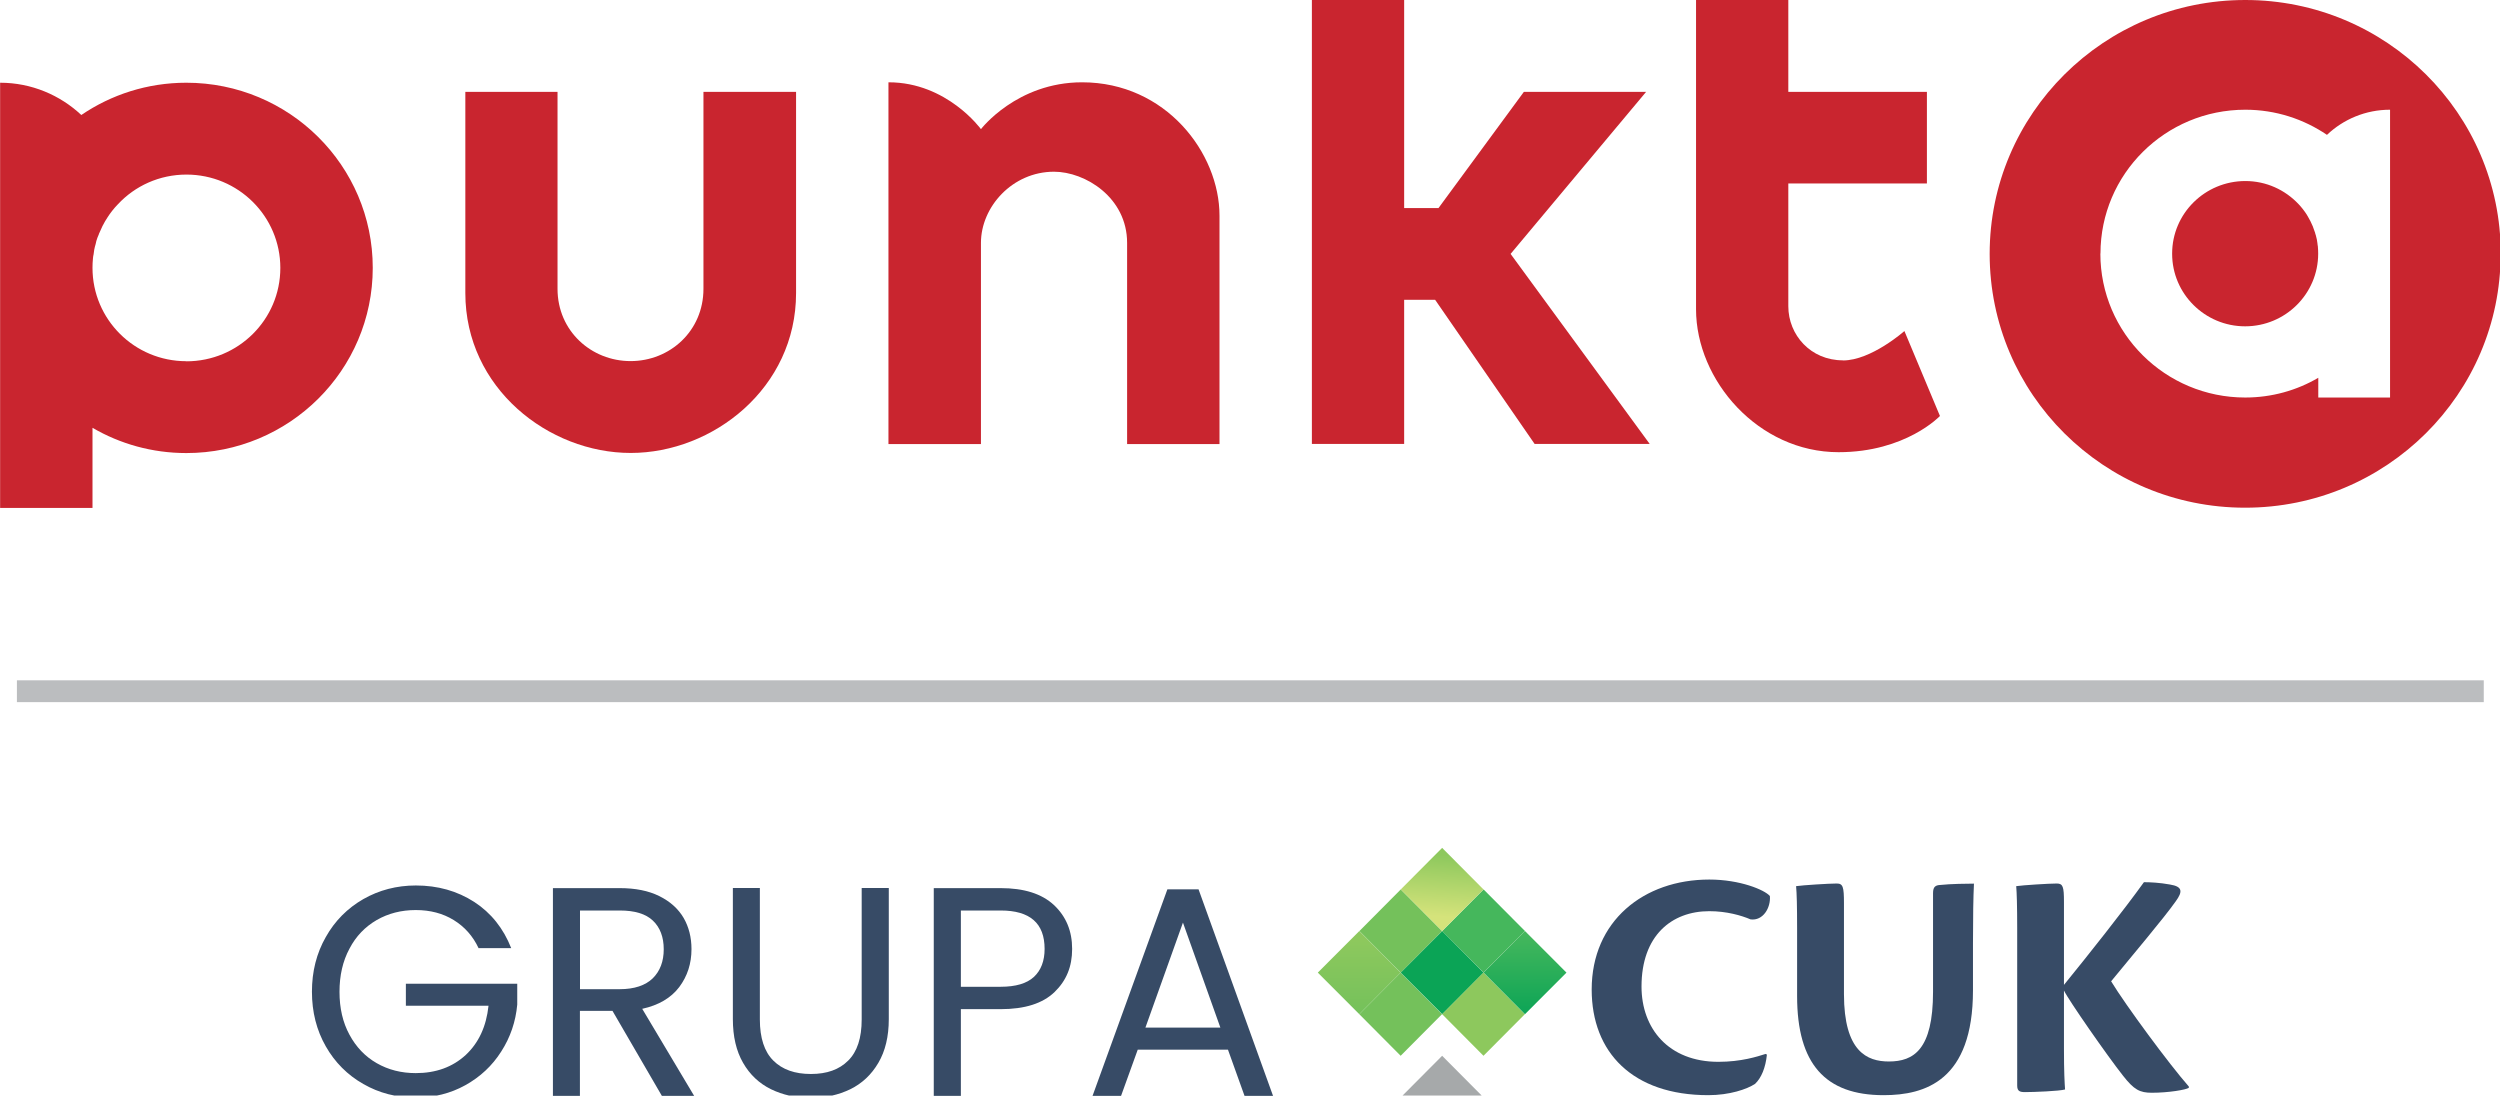 <?xml version="1.0" encoding="UTF-8"?>
<svg xmlns="http://www.w3.org/2000/svg" xmlns:xlink="http://www.w3.org/1999/xlink" width="89px" height="39px" viewBox="0 0 89 39" version="1.1">
<defs>
<linearGradient id="linear0" gradientUnits="userSpaceOnUse" x1="18.19" y1="73.45" x2="19.52" y2="74.79" gradientTransform="matrix(0.986,-0.99,-0.986,-0.991,102.907,126.927)">
<stop offset="0" style="stop-color:rgb(45.49%,75.686%,35.686%);stop-opacity:1;"/>
<stop offset="1" style="stop-color:rgb(55.294%,78.431%,36.471%);stop-opacity:1;"/>
</linearGradient>
<linearGradient id="linear1" gradientUnits="userSpaceOnUse" x1="-6.61" y1="48.15" x2="-5.55" y2="49.21" gradientTransform="matrix(0.986,-0.99,-0.986,-0.99,103.94,127.9)">
<stop offset="0" style="stop-color:rgb(55.294%,78.431%,36.471%);stop-opacity:1;"/>
<stop offset="1" style="stop-color:rgb(45.49%,75.686%,35.686%);stop-opacity:1;"/>
</linearGradient>
<linearGradient id="linear2" gradientUnits="userSpaceOnUse" x1="271.996" y1="572.809" x2="279.853" y2="580.665" gradientTransform="matrix(0.986,-0.99,-0.986,-0.99,103.943,125.918)">
<stop offset="0" style="stop-color:rgb(45.49%,75.686%,35.686%);stop-opacity:1;"/>
<stop offset="1" style="stop-color:rgb(55.294%,78.431%,36.471%);stop-opacity:1;"/>
</linearGradient>
<linearGradient id="linear3" gradientUnits="userSpaceOnUse" x1="16.93" y1="71.23" x2="18.77" y2="73.07" gradientTransform="matrix(0.986,-0.99,-0.986,-0.99,104.926,126.91)">
<stop offset="0" style="stop-color:rgb(27.059%,71.765%,36.078%);stop-opacity:1;"/>
<stop offset="1" style="stop-color:rgb(4.314%,64.314%,33.725%);stop-opacity:1;"/>
</linearGradient>
<linearGradient id="linear4" gradientUnits="userSpaceOnUse" x1="120.622" y1="414.801" x2="127.384" y2="421.627" gradientTransform="matrix(0.986,-0.99,-0.986,-0.99,105.914,127.899)">
<stop offset="0" style="stop-color:rgb(55.294%,78.431%,36.471%);stop-opacity:1;"/>
<stop offset="1" style="stop-color:rgb(45.49%,75.686%,35.686%);stop-opacity:1;"/>
</linearGradient>
<linearGradient id="linear5" gradientUnits="userSpaceOnUse" x1="19.16" y1="72.47" x2="20.65" y2="73.97" gradientTransform="matrix(0.986,-0.99,-0.986,-0.99,106.9,126.91)">
<stop offset="0" style="stop-color:rgb(4.314%,64.314%,33.725%);stop-opacity:1;"/>
<stop offset="1" style="stop-color:rgb(27.059%,71.765%,36.078%);stop-opacity:1;"/>
</linearGradient>
<linearGradient id="linear6" gradientUnits="userSpaceOnUse" x1="283.038" y1="569.073" x2="292.698" y2="577.445" gradientTransform="matrix(0.986,-0.99,-0.986,-0.99,105.917,125.917)">
<stop offset="0" style="stop-color:rgb(27.059%,71.765%,36.078%);stop-opacity:1;"/>
<stop offset="1" style="stop-color:rgb(4.314%,64.314%,33.725%);stop-opacity:1;"/>
</linearGradient>
<linearGradient id="linear7" gradientUnits="userSpaceOnUse" x1="19.12" y1="73.5" x2="20.6" y2="74.79" gradientTransform="matrix(0.986,-0.99,-0.986,-0.991,104.884,124.947)">
<stop offset="0" style="stop-color:rgb(83.529%,89.02%,48.235%);stop-opacity:1;"/>
<stop offset="0.2" style="stop-color:rgb(83.529%,89.02%,48.235%);stop-opacity:1;"/>
<stop offset="1" style="stop-color:rgb(55.294%,78.431%,36.471%);stop-opacity:1;"/>
</linearGradient>
</defs>
<g id="surface1">
<rect x="0" y="0" width="89" height="39" style="fill:rgb(100%,100%,100%);fill-opacity:1;stroke:none;"/>
<path style=" stroke:none;fill-rule:nonzero;fill:rgb(73.333%,74.118%,74.902%);fill-opacity:1;" d="M 0.602 24.219 L 88.422 24.219 L 88.422 24.996 L 0.602 24.996 Z M 0.602 24.219 "/>
<path style=" stroke:none;fill-rule:nonzero;fill:rgb(78.824%,14.51%,18.431%);fill-opacity:1;" d="M 89.023 9.039 C 89.023 14.027 84.953 18.074 79.926 18.074 C 74.898 18.074 70.832 14.027 70.832 9.039 C 70.832 4.051 74.906 0 79.93 0 C 84.953 0 89.027 4.047 89.027 9.035 Z M 89.023 9.039 "/>
<path style=" stroke:none;fill-rule:nonzero;fill:rgb(100%,100%,100%);fill-opacity:1;" d="M 77.328 9.027 C 77.328 7.602 78.496 6.445 79.934 6.445 C 80.684 6.445 81.352 6.762 81.828 7.266 C 81.938 7.383 82.035 7.508 82.121 7.641 C 82.16 7.711 82.199 7.773 82.234 7.844 L 82.246 7.863 C 82.277 7.93 82.309 7.992 82.336 8.059 L 82.352 8.105 C 82.375 8.164 82.398 8.227 82.418 8.289 C 82.422 8.312 82.43 8.344 82.441 8.367 C 82.453 8.422 82.469 8.473 82.48 8.527 C 82.488 8.57 82.492 8.617 82.5 8.656 C 82.5 8.695 82.512 8.734 82.516 8.773 C 82.523 8.859 82.527 8.945 82.527 9.031 C 82.527 10.457 81.363 11.617 79.926 11.617 C 78.496 11.617 77.328 10.461 77.328 9.035 Z M 74.773 9.027 C 74.773 11.855 77.082 14.152 79.93 14.152 C 80.875 14.152 81.766 13.898 82.531 13.449 L 82.531 14.152 L 85.086 14.152 L 85.086 3.906 C 84.215 3.906 83.426 4.246 82.84 4.801 C 82.012 4.238 81.012 3.906 79.934 3.906 C 77.082 3.906 74.777 6.199 74.777 9.027 Z M 74.773 9.027 "/>
<path style=" stroke:none;fill-rule:nonzero;fill:rgb(78.824%,14.51%,18.431%);fill-opacity:1;" d="M 6.633 2.945 C 5.246 2.945 3.957 3.371 2.895 4.094 C 2.141 3.387 1.121 2.945 0.004 2.945 L 0.004 18.082 L 3.293 18.082 L 3.293 15.23 C 4.273 15.801 5.414 16.129 6.633 16.129 C 10.297 16.129 13.27 13.18 13.27 9.535 C 13.27 5.891 10.293 2.945 6.633 2.945 Z M 6.633 12.859 C 4.785 12.859 3.293 11.371 3.293 9.535 C 3.293 9.426 3.297 9.316 3.309 9.203 C 3.312 9.152 3.32 9.102 3.332 9.055 C 3.336 9 3.344 8.941 3.355 8.887 C 3.367 8.816 3.387 8.754 3.406 8.684 C 3.414 8.648 3.422 8.613 3.43 8.578 C 3.453 8.5 3.48 8.426 3.516 8.348 C 3.52 8.328 3.527 8.309 3.539 8.289 C 3.574 8.203 3.613 8.117 3.652 8.039 C 3.656 8.027 3.664 8.02 3.668 8.012 C 3.711 7.922 3.762 7.84 3.816 7.758 C 3.816 7.758 3.816 7.754 3.82 7.75 C 3.93 7.578 4.055 7.418 4.199 7.27 C 4.805 6.621 5.672 6.215 6.637 6.215 C 8.484 6.215 9.98 7.703 9.98 9.539 C 9.98 11.375 8.484 12.863 6.633 12.863 Z M 6.633 12.859 "/>
<path style=" stroke:none;fill-rule:nonzero;fill:rgb(78.824%,14.51%,18.431%);fill-opacity:1;" d="M 65.605 12.828 C 64.461 12.828 63.664 11.926 63.664 10.902 L 63.664 6.531 L 68.598 6.531 L 68.598 3.27 L 63.664 3.27 L 63.664 0 L 60.379 0 L 60.379 11.008 C 60.379 13.543 62.598 16.098 65.453 16.098 C 67.848 16.098 69.062 14.809 69.062 14.809 L 67.797 11.785 C 67.797 11.785 66.617 12.832 65.609 12.832 Z M 65.605 12.828 "/>
<path style=" stroke:none;fill-rule:nonzero;fill:rgb(78.824%,14.51%,18.431%);fill-opacity:1;" d="M 38.523 2.93 C 36.195 2.93 34.922 4.598 34.922 4.598 C 34.922 4.598 33.715 2.93 31.637 2.93 L 31.629 2.93 L 31.629 15.809 L 34.922 15.809 L 34.922 8.645 C 34.922 7.367 36.039 6.113 37.523 6.113 C 38.633 6.113 40.125 7.031 40.125 8.645 L 40.125 15.809 L 43.414 15.809 L 43.414 7.676 C 43.414 5.449 41.504 2.93 38.523 2.93 Z M 38.523 2.93 "/>
<path style=" stroke:none;fill-rule:nonzero;fill:rgb(78.824%,14.51%,18.431%);fill-opacity:1;" d="M 25.051 3.27 L 28.34 3.27 L 28.34 10.434 C 28.34 13.82 25.375 16.125 22.453 16.125 C 19.531 16.125 16.566 13.82 16.566 10.434 L 16.566 3.27 L 19.848 3.27 L 19.848 10.281 C 19.848 11.789 21.055 12.855 22.449 12.855 C 23.844 12.855 25.043 11.789 25.043 10.281 L 25.043 3.27 Z M 25.051 3.27 "/>
<path style=" stroke:none;fill-rule:nonzero;fill:rgb(78.824%,14.51%,18.431%);fill-opacity:1;" d="M 58.605 3.27 L 54.25 3.27 L 51.211 7.406 L 49.988 7.406 L 49.988 0 L 46.703 0 L 46.703 15.805 L 49.988 15.805 L 49.988 10.672 L 51.09 10.672 L 54.633 15.805 L 58.73 15.805 L 53.777 9.039 L 58.605 3.266 Z M 58.605 3.27 "/>
<path style=" stroke:none;fill-rule:nonzero;fill:rgb(21.569%,29.412%,40%);fill-opacity:1;" d="M 17.039 33.758 C 16.836 33.324 16.539 32.992 16.152 32.754 C 15.766 32.516 15.316 32.398 14.801 32.398 C 14.285 32.398 13.824 32.516 13.41 32.754 C 13 32.992 12.672 33.328 12.441 33.773 C 12.203 34.215 12.086 34.727 12.086 35.309 C 12.086 35.891 12.203 36.398 12.441 36.836 C 12.676 37.273 13 37.613 13.41 37.848 C 13.824 38.086 14.289 38.203 14.801 38.203 C 15.52 38.203 16.109 37.988 16.578 37.559 C 17.043 37.125 17.312 36.543 17.391 35.805 L 14.449 35.805 L 14.449 35.02 L 18.414 35.02 L 18.414 35.762 C 18.359 36.371 18.168 36.93 17.844 37.434 C 17.523 37.941 17.094 38.34 16.566 38.633 C 16.039 38.926 15.449 39.074 14.805 39.074 C 14.121 39.074 13.496 38.914 12.934 38.59 C 12.371 38.27 11.922 37.82 11.598 37.25 C 11.27 36.676 11.105 36.027 11.105 35.305 C 11.105 34.582 11.27 33.934 11.598 33.359 C 11.922 32.781 12.371 32.332 12.934 32.008 C 13.496 31.688 14.121 31.523 14.805 31.523 C 15.586 31.523 16.277 31.719 16.883 32.109 C 17.484 32.5 17.922 33.051 18.199 33.754 L 17.047 33.754 Z M 17.039 33.758 "/>
<path style=" stroke:none;fill-rule:nonzero;fill:rgb(21.569%,29.412%,40%);fill-opacity:1;" d="M 23.562 39.012 L 21.805 35.988 L 20.645 35.988 L 20.645 39.012 L 19.684 39.012 L 19.684 31.617 L 22.062 31.617 C 22.617 31.617 23.09 31.711 23.473 31.902 C 23.859 32.094 24.145 32.352 24.336 32.676 C 24.523 33 24.617 33.371 24.617 33.789 C 24.617 34.301 24.473 34.75 24.18 35.141 C 23.887 35.527 23.449 35.785 22.863 35.914 L 24.711 39.012 Z M 20.645 35.215 L 22.062 35.215 C 22.582 35.215 22.977 35.082 23.238 34.828 C 23.5 34.57 23.629 34.223 23.629 33.793 C 23.629 33.363 23.5 33.016 23.242 32.773 C 22.988 32.531 22.594 32.414 22.066 32.414 L 20.648 32.414 L 20.648 35.215 Z M 20.645 35.215 "/>
<path style=" stroke:none;fill-rule:nonzero;fill:rgb(21.569%,29.412%,40%);fill-opacity:1;" d="M 27.051 31.613 L 27.051 36.293 C 27.051 36.949 27.211 37.441 27.531 37.758 C 27.852 38.078 28.297 38.234 28.867 38.234 C 29.438 38.234 29.875 38.078 30.195 37.758 C 30.516 37.441 30.676 36.953 30.676 36.293 L 30.676 31.613 L 31.641 31.613 L 31.641 36.281 C 31.641 36.898 31.516 37.418 31.27 37.836 C 31.023 38.258 30.691 38.57 30.27 38.777 C 29.848 38.98 29.379 39.086 28.859 39.086 C 28.336 39.086 27.867 38.98 27.449 38.777 C 27.027 38.57 26.695 38.258 26.453 37.836 C 26.211 37.418 26.09 36.898 26.09 36.281 L 26.09 31.613 Z M 27.051 31.613 "/>
<path style=" stroke:none;fill-rule:nonzero;fill:rgb(21.569%,29.412%,40%);fill-opacity:1;" d="M 37.543 35.316 C 37.121 35.723 36.484 35.926 35.621 35.926 L 34.207 35.926 L 34.207 39.012 L 33.242 39.012 L 33.242 31.617 L 35.621 31.617 C 36.453 31.617 37.086 31.816 37.52 32.219 C 37.953 32.625 38.168 33.145 38.168 33.781 C 38.168 34.418 37.961 34.91 37.543 35.316 Z M 36.809 34.777 C 37.059 34.543 37.188 34.211 37.188 33.781 C 37.188 32.867 36.668 32.414 35.625 32.414 L 34.207 32.414 L 34.207 35.129 L 35.625 35.129 C 36.16 35.129 36.555 35.012 36.809 34.777 Z M 36.809 34.777 "/>
<path style=" stroke:none;fill-rule:nonzero;fill:rgb(21.569%,29.412%,40%);fill-opacity:1;" d="M 43.719 37.367 L 40.504 37.367 L 39.91 39.012 L 38.895 39.012 L 41.559 31.66 L 42.668 31.66 L 45.32 39.012 L 44.305 39.012 L 43.715 37.367 Z M 43.445 36.582 L 42.113 32.844 L 40.777 36.582 Z M 43.445 36.582 "/>
<path style=" stroke:none;fill-rule:nonzero;fill:rgb(21.569%,29.412%,40%);fill-opacity:1;" d="M 62.902 37.543 C 62.855 38.012 62.703 38.375 62.48 38.586 C 62.191 38.777 61.57 38.988 60.816 38.988 C 58.121 38.988 56.664 37.465 56.664 35.227 C 56.664 32.789 58.516 31.312 60.852 31.312 C 61.945 31.312 62.82 31.68 63.008 31.898 C 63.043 32.32 62.762 32.789 62.32 32.73 C 61.992 32.59 61.469 32.438 60.852 32.438 C 59.512 32.438 58.438 33.305 58.438 35.121 C 58.438 36.617 59.402 37.801 61.176 37.801 C 61.984 37.801 62.566 37.613 62.855 37.52 Z M 62.902 37.543 "/>
<path style=" stroke:none;fill-rule:nonzero;fill:rgb(21.569%,29.412%,40%);fill-opacity:1;" d="M 65.645 35.391 C 65.645 37.441 66.473 37.789 67.242 37.789 C 68.129 37.789 68.816 37.367 68.816 35.309 L 68.816 31.793 C 68.816 31.562 68.91 31.512 69.082 31.504 C 69.434 31.465 70.043 31.457 70.273 31.457 C 70.25 31.926 70.238 32.617 70.238 33.59 L 70.238 35.254 C 70.238 38.473 68.535 38.988 67.055 38.988 C 64.98 38.988 63.977 37.875 63.977 35.461 L 63.977 33.059 C 63.977 32.277 63.965 31.793 63.941 31.547 C 64.176 31.512 65.117 31.453 65.387 31.453 C 65.609 31.453 65.645 31.57 65.645 32.145 Z M 65.645 35.391 "/>
<path style=" stroke:none;fill-rule:nonzero;fill:rgb(21.569%,29.412%,40%);fill-opacity:1;" d="M 71.812 33.035 C 71.812 32.254 71.797 31.773 71.777 31.547 C 72.008 31.512 72.953 31.453 73.223 31.453 C 73.441 31.453 73.477 31.57 73.477 32.098 L 73.477 35.062 C 74.316 34.031 75.609 32.402 76.324 31.406 C 76.543 31.406 76.883 31.422 77.246 31.488 C 77.711 31.562 77.703 31.746 77.457 32.086 C 77.027 32.695 75.914 34.008 75.156 34.934 C 75.668 35.777 77.223 37.887 77.922 38.68 L 77.922 38.727 C 77.816 38.797 77.199 38.902 76.605 38.902 C 76.176 38.902 75.973 38.797 75.578 38.293 C 75.031 37.602 73.629 35.59 73.477 35.262 L 73.477 37.348 C 73.477 38.164 73.5 38.551 73.516 38.785 C 73.316 38.844 72.395 38.879 72.09 38.879 C 71.902 38.879 71.812 38.844 71.812 38.645 Z M 71.812 33.035 "/>
<path style=" stroke:none;fill-rule:nonzero;fill:url(#linear0);" d="M 46.914 34.625 L 48.391 33.145 L 49.863 34.625 L 48.391 36.105 Z M 46.914 34.625 "/>
<path style=" stroke:none;fill-rule:nonzero;fill:url(#linear1);" d="M 48.391 36.105 L 49.863 34.625 L 51.336 36.105 L 49.863 37.586 Z M 48.391 36.105 "/>
<path style=" stroke:none;fill-rule:nonzero;fill:url(#linear2);" d="M 48.395 33.145 L 49.867 31.664 L 51.34 33.145 L 49.867 34.625 Z M 48.395 33.145 "/>
<path style=" stroke:none;fill-rule:nonzero;fill:url(#linear3);" d="M 49.867 34.625 L 51.344 33.145 L 52.816 34.625 L 51.344 36.105 Z M 49.867 34.625 "/>
<path style=" stroke:none;fill-rule:nonzero;fill:url(#linear4);" d="M 51.34 36.105 L 52.812 34.625 L 54.285 36.105 L 52.812 37.586 Z M 51.34 36.105 "/>
<path style=" stroke:none;fill-rule:nonzero;fill:url(#linear5);" d="M 52.816 34.625 L 54.289 33.145 L 55.766 34.625 L 54.289 36.105 Z M 52.816 34.625 "/>
<path style=" stroke:none;fill-rule:nonzero;fill:url(#linear6);" d="M 51.34 33.145 L 52.816 31.664 L 54.289 33.145 L 52.816 34.621 Z M 51.34 33.145 "/>
<path style=" stroke:none;fill-rule:nonzero;fill:url(#linear7);" d="M 49.867 31.664 L 51.34 30.184 L 52.812 31.664 L 51.34 33.145 Z M 49.867 31.664 "/>
<path style=" stroke:none;fill-rule:nonzero;fill:rgb(65.098%,66.275%,66.667%);fill-opacity:1;" d="M 52.812 39.066 L 49.867 39.066 L 51.34 37.586 Z M 52.812 39.066 "/>
</g>
</svg>
